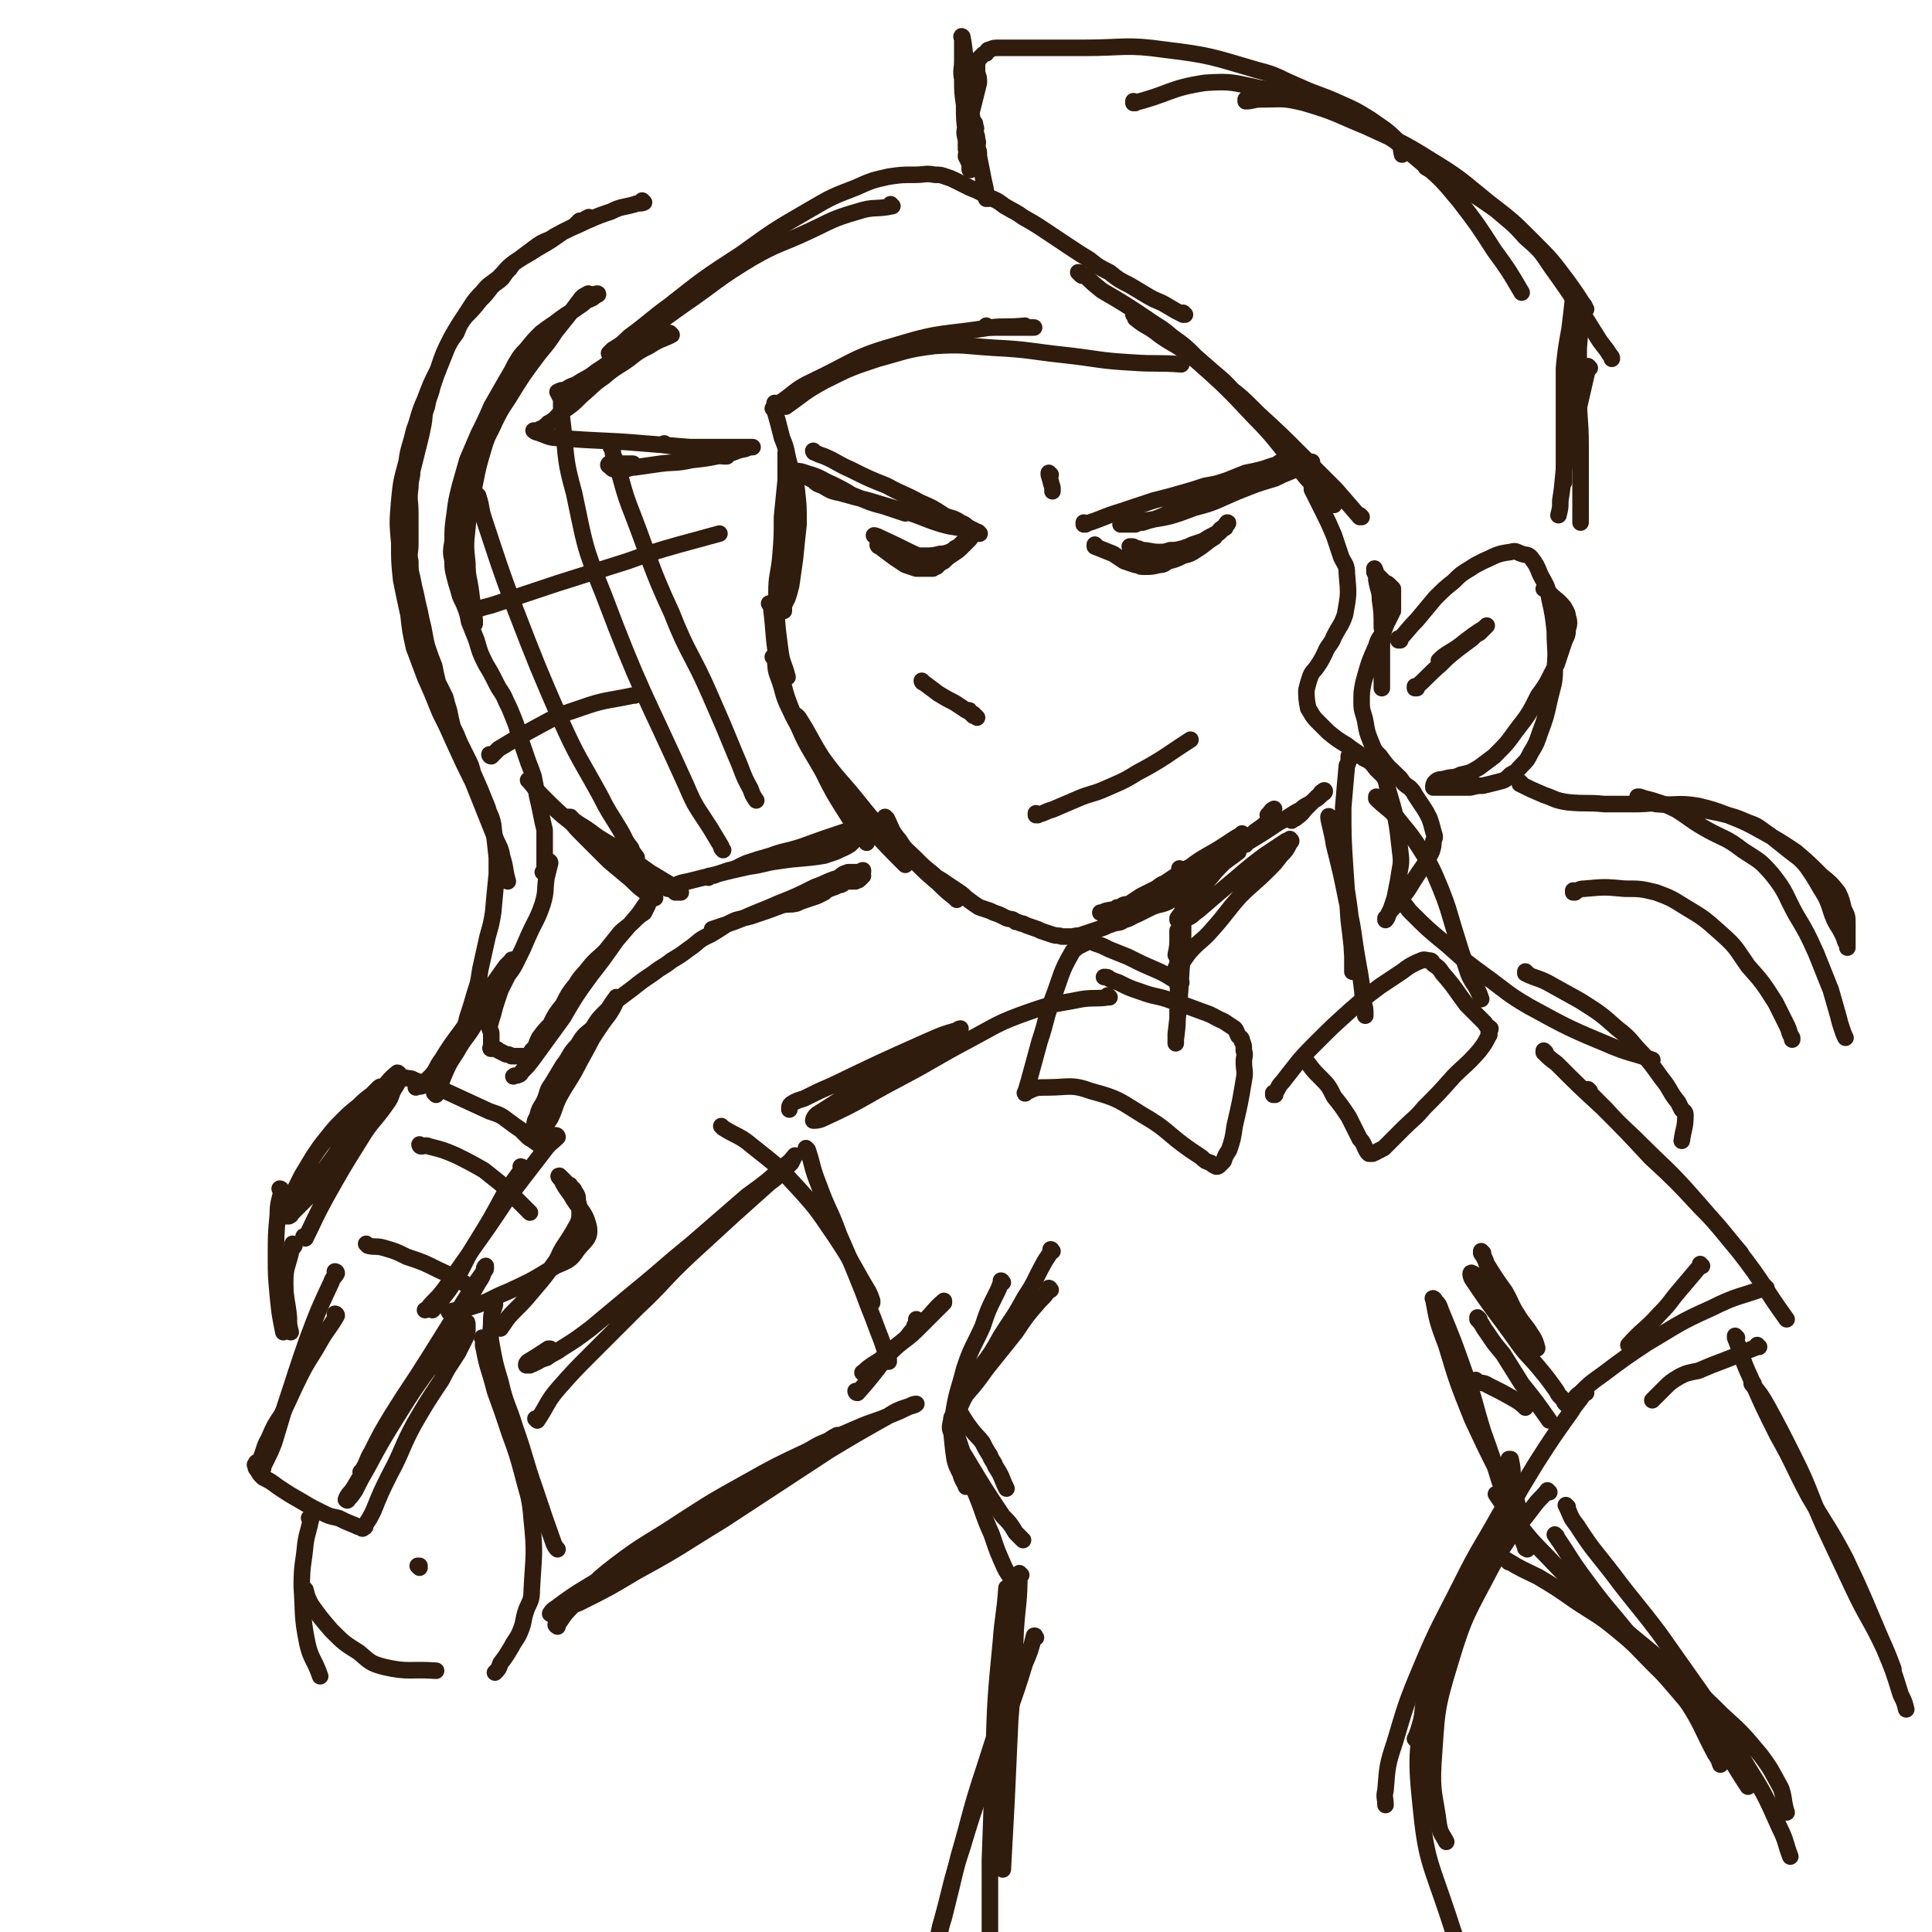 <svg viewBox='0 0 1050 1050' version='1.1' xmlns='http://www.w3.org/2000/svg' xmlns:xlink='http://www.w3.org/1999/xlink'><g fill='none' stroke='rgb(48,28,12)' stroke-width='9' stroke-linecap='round' stroke-linejoin='round'><path d='M421,223c0,0 -1,-1 -1,-1 0,0 0,0 1,1 2,7 2,7 4,15 3,7 2,7 4,14 2,7 3,7 4,14 1,9 1,9 1,19 -1,9 -1,9 -2,19 -1,7 -1,7 -2,14 -1,4 -1,4 -2,7 -1,2 -1,2 -2,4 0,2 0,3 0,3 -1,-1 0,-2 0,-4 0,-4 0,-4 0,-7 0,-4 -1,-4 0,-7 0,-5 0,-5 1,-11 0,-5 0,-5 0,-11 0,-5 0,-5 0,-11 0,-5 0,-5 0,-9 0,-5 0,-5 0,-9 0,-3 0,-3 0,-6 0,-2 0,-2 0,-4 0,-1 0,-1 0,-2 0,-1 0,-1 0,-2 0,-1 0,-1 0,-2 0,0 0,-1 0,-1 0,1 0,2 0,4 0,5 0,5 0,11 -1,10 -1,10 -2,20 0,11 0,11 -1,23 -1,9 -2,9 -2,18 0,15 0,16 2,31 1,8 2,7 4,15 '/><path d='M419,329c0,0 -1,-1 -1,-1 0,0 1,0 1,1 2,16 1,17 4,33 4,14 3,14 9,28 6,15 7,15 15,29 6,12 6,12 13,23 5,8 5,8 11,16 '/><path d='M421,358c0,0 -1,-1 -1,-1 0,0 1,0 1,1 1,5 0,5 2,10 3,8 2,9 6,17 5,11 6,10 11,21 7,12 7,12 15,24 8,10 8,10 18,20 9,10 9,10 18,19 0,0 0,0 1,1 '/><path d='M434,390c0,0 -1,-1 -1,-1 0,0 0,0 1,1 7,11 6,11 13,22 8,11 9,11 18,22 8,10 8,10 17,20 7,7 7,7 15,14 6,6 6,6 13,12 4,4 4,4 9,8 0,0 0,0 1,1 '/><path d='M482,445c0,0 -1,-1 -1,-1 0,0 0,0 1,1 3,6 2,6 7,12 3,5 4,5 8,9 5,5 5,5 10,9 3,3 3,2 7,5 3,2 3,2 6,4 3,2 3,2 5,4 4,3 4,3 7,5 3,1 3,1 6,2 2,1 2,1 5,2 2,1 2,1 4,2 3,1 3,0 5,2 2,0 2,1 4,1 2,1 2,1 5,2 3,1 3,1 5,2 3,1 3,1 6,2 3,1 3,0 5,1 3,0 3,0 6,0 3,-1 3,0 5,-1 3,-1 3,-1 6,-2 3,-1 3,-1 6,-2 2,-1 2,-1 5,-2 3,-1 3,0 6,-2 4,-1 4,-2 7,-3 4,-2 4,-2 8,-4 5,-2 5,-1 9,-3 5,-3 5,-3 9,-5 4,-2 4,-2 7,-5 6,-4 6,-4 11,-8 2,-2 2,-2 4,-4 2,-2 2,-1 3,-3 2,-2 2,-2 3,-4 1,-2 1,-2 2,-3 0,-1 1,0 1,-1 1,-1 0,-1 0,-2 0,-1 1,-1 0,-2 0,0 0,0 -1,1 -2,1 -2,1 -5,3 -6,4 -6,4 -13,8 -5,3 -5,3 -9,6 -4,2 -4,2 -8,5 -3,2 -3,2 -6,4 -3,1 -3,2 -5,3 -4,2 -4,2 -8,4 -3,2 -3,2 -6,4 -3,1 -3,0 -5,2 -2,0 -2,0 -3,1 -1,1 -1,1 -2,2 -1,0 -1,0 -2,0 -1,0 -1,0 -2,0 -1,0 -2,0 -2,0 0,0 1,0 3,-1 4,-1 4,0 8,-2 8,-2 8,-2 15,-5 9,-2 9,-2 17,-5 7,-4 8,-4 15,-8 9,-6 9,-6 17,-12 '/><path d='M443,246c0,0 -1,-1 -1,-1 0,0 0,1 1,1 2,1 2,1 5,2 7,3 7,4 14,7 10,5 10,5 20,9 9,5 9,4 18,9 7,3 7,3 13,7 4,2 5,1 9,4 3,1 3,2 5,3 2,1 2,1 4,2 1,0 1,1 1,1 1,0 0,0 -1,0 -2,-1 -2,-1 -5,-2 -7,-2 -7,-1 -14,-3 -10,-3 -10,-4 -20,-7 -10,-3 -10,-3 -20,-6 -8,-2 -8,-2 -15,-4 -5,-1 -5,-1 -10,-4 -3,-1 -3,-1 -5,-3 -2,-1 -2,-1 -4,-2 -2,0 -2,0 -3,-1 -1,-1 -2,-2 -2,-2 3,0 4,1 8,2 6,2 6,3 11,5 6,3 6,3 11,6 5,2 5,2 10,4 3,1 3,1 7,2 6,2 6,2 12,4 '/><path d='M590,285c0,0 -1,-1 -1,-1 0,0 0,1 0,1 10,-3 10,-4 20,-7 9,-3 9,-3 18,-6 8,-2 8,-2 15,-4 7,-2 7,-2 13,-4 6,-1 6,-1 12,-3 5,-2 5,-2 10,-4 5,-1 5,-1 9,-2 3,-1 3,-1 6,-2 2,0 2,-1 4,-2 1,0 1,0 3,0 0,0 1,0 1,0 -2,1 -4,1 -7,2 -8,3 -8,3 -15,7 -11,5 -11,5 -21,10 -9,4 -9,4 -18,7 -6,3 -6,3 -11,5 -4,1 -4,1 -7,2 -2,0 -2,0 -4,1 -1,0 -1,0 -2,0 -1,0 -1,0 -2,0 -1,0 -1,0 -2,0 -1,0 -2,0 -2,0 5,-1 7,0 13,-2 13,-2 14,-2 27,-7 12,-3 12,-4 24,-9 10,-4 10,-4 20,-7 4,-2 4,-2 9,-4 3,-1 2,-1 5,-3 2,-1 2,-1 4,-2 1,0 1,0 2,0 0,0 0,0 0,0 '/><path d='M478,297c0,0 -1,-1 -1,-1 0,0 0,1 1,1 4,3 4,3 8,6 3,2 3,2 6,4 3,1 3,1 6,2 3,0 4,0 7,0 1,0 1,0 2,0 1,-1 1,-1 2,-1 2,-2 2,-2 4,-3 2,-2 2,-2 5,-4 3,-2 3,-2 5,-4 1,-1 1,-1 2,-2 1,-1 1,-1 2,-2 0,0 1,-1 0,-1 0,-1 0,-1 -1,0 -1,1 -1,1 -2,2 -1,1 -1,1 -2,2 -1,1 -1,1 -3,2 -1,1 -1,1 -3,2 -3,1 -3,1 -5,1 -4,1 -4,1 -8,1 -3,0 -4,0 -7,0 -3,-1 -3,-2 -5,-3 -3,-1 -3,0 -6,-1 -2,-1 -2,-1 -3,-2 -2,-1 -2,-1 -3,-2 -1,-1 -1,-1 -2,-2 -1,-1 -2,-1 -2,-1 1,0 3,1 5,2 11,5 10,5 21,10 '/><path d='M596,297c0,0 -1,-1 -1,-1 0,0 0,1 0,1 5,2 5,2 10,4 3,2 3,2 6,4 3,1 3,1 6,2 2,0 2,1 4,1 5,0 5,0 9,-1 3,0 3,-1 5,-2 4,-1 4,-1 8,-3 4,-1 4,-1 7,-3 5,-3 5,-4 10,-7 1,-2 1,-1 3,-3 1,-1 1,-1 2,-2 1,0 1,0 1,-1 1,-1 2,-2 1,-2 0,0 -1,1 -2,3 -1,0 -1,0 -2,1 -1,1 -1,2 -2,2 -4,2 -4,2 -7,4 -3,1 -3,1 -6,2 -2,1 -2,1 -5,2 -4,1 -4,1 -7,1 -3,1 -3,1 -6,1 -5,0 -5,-1 -10,-1 -1,-1 -1,-1 -3,-1 -1,-1 -1,-1 -2,-1 0,0 0,0 -1,0 '/><path d='M571,258c0,0 -1,-1 -1,-1 0,0 0,0 0,1 1,3 1,4 2,7 0,1 0,1 0,2 '/><path d='M740,281c0,0 -1,-1 -1,-1 0,0 1,1 0,1 -6,-7 -7,-8 -13,-15 -9,-9 -9,-9 -18,-18 -12,-12 -12,-12 -24,-23 -10,-10 -10,-10 -21,-18 -9,-8 -9,-8 -19,-16 -7,-5 -7,-4 -14,-9 -6,-5 -7,-4 -13,-9 0,-1 -1,-2 -1,-2 3,1 4,2 8,4 12,9 12,9 24,19 18,16 18,16 34,33 12,12 11,13 22,25 6,8 6,8 13,15 2,3 2,3 5,5 1,2 1,2 3,2 0,1 0,0 0,0 0,-1 0,-2 -1,-3 -4,-4 -4,-4 -7,-8 -5,-5 -5,-5 -9,-11 -6,-6 -6,-7 -12,-13 -7,-8 -7,-8 -15,-15 -8,-8 -8,-9 -16,-17 -7,-6 -7,-6 -15,-13 -6,-6 -6,-6 -13,-11 -7,-6 -7,-5 -14,-10 -12,-8 -12,-8 -24,-15 -5,-4 -5,-4 -9,-8 -2,0 -2,0 -3,-1 0,-1 0,-1 -1,-1 '/><path d='M644,171c0,0 -1,-1 -1,-1 0,0 1,1 0,1 -4,-2 -4,-2 -9,-5 -5,-3 -5,-2 -10,-5 -5,-3 -5,-3 -10,-6 -6,-3 -6,-3 -11,-7 -6,-3 -6,-3 -11,-7 -5,-3 -5,-3 -11,-7 -6,-4 -6,-4 -12,-8 -6,-4 -6,-4 -13,-8 -4,-3 -5,-3 -10,-6 -4,-3 -4,-3 -9,-5 -5,-3 -5,-3 -10,-5 -4,-2 -4,-2 -8,-4 -2,-1 -2,-1 -5,-2 -3,-1 -3,-1 -6,-1 -5,-1 -5,0 -11,0 -7,0 -7,0 -14,1 -9,2 -9,2 -18,6 -13,5 -13,5 -25,12 -19,11 -19,11 -37,24 -20,13 -20,13 -39,28 -11,8 -11,9 -22,17 -4,4 -4,4 -9,7 -1,1 -1,1 -2,2 '/><path d='M485,112c0,0 -1,0 -1,-1 0,0 1,1 1,1 -9,2 -10,0 -19,3 -14,4 -14,5 -27,11 -15,7 -16,6 -30,14 -20,12 -19,13 -38,26 -14,10 -14,10 -27,21 -10,7 -9,8 -20,15 -5,4 -5,3 -11,7 -3,1 -3,1 -6,3 -2,0 -2,0 -4,1 '/><path d='M365,182c0,0 -1,-1 -1,-1 0,0 1,1 1,1 -6,3 -6,2 -12,6 -6,3 -6,3 -11,7 -7,5 -7,4 -14,10 -6,4 -6,5 -12,10 -5,5 -5,5 -11,9 -3,3 -3,4 -7,6 -2,2 -2,2 -4,3 -1,0 -1,1 -2,1 -1,0 -2,0 -2,0 0,0 1,1 2,1 6,2 6,3 12,3 23,2 23,1 46,3 13,1 13,1 25,2 8,0 8,0 15,0 5,0 5,0 10,0 2,0 2,0 5,0 2,0 2,0 3,0 0,0 1,0 1,0 -1,0 -2,0 -4,1 -6,1 -5,2 -11,3 -9,2 -9,2 -18,3 -9,2 -9,1 -17,2 -7,1 -7,1 -14,2 -3,0 -3,1 -6,1 -3,0 -3,0 -5,0 -1,0 -1,0 -2,-1 -1,-1 -2,-1 -1,-2 0,0 1,0 3,0 5,0 5,0 10,0 '/><path d='M362,242c0,0 -1,-1 -1,-1 0,0 0,1 1,1 7,1 8,1 15,3 8,1 8,1 16,3 1,0 1,0 2,0 '/><path d='M422,220c0,0 -1,-1 -1,-1 0,0 0,1 1,1 10,-6 9,-8 20,-13 23,-11 22,-13 47,-20 23,-7 24,-5 49,-9 9,-1 10,0 19,-1 '/><path d='M427,221c0,0 -1,-1 -1,-1 0,0 0,1 1,1 10,-7 10,-8 21,-14 14,-7 14,-7 29,-12 15,-4 15,-5 31,-7 16,-1 16,0 32,1 20,1 20,2 39,4 18,2 18,3 36,4 14,1 14,0 27,1 '/><path d='M537,178c0,0 -1,-1 -1,-1 0,0 0,1 0,1 11,0 12,0 23,0 2,0 2,0 3,0 '/><path d='M714,266c0,0 -1,-1 -1,-1 0,0 0,0 0,1 3,6 3,6 6,12 3,6 3,6 6,13 2,6 2,6 4,12 2,4 3,4 3,9 1,11 1,11 -1,22 -2,6 -3,6 -6,12 -2,5 -3,4 -5,9 -2,4 -2,4 -4,7 -2,3 -3,3 -4,6 -1,3 -1,3 -2,7 0,4 0,5 1,10 2,3 2,4 5,7 3,3 3,3 6,6 5,4 5,4 10,7 5,4 5,3 9,7 4,2 4,2 7,6 4,4 5,4 6,10 5,17 5,17 7,35 1,7 0,7 -1,15 -1,5 -1,5 -2,10 -1,3 -1,3 -2,6 -1,2 -1,2 -2,4 0,1 0,1 -1,1 0,1 0,1 0,1 1,-1 1,-2 2,-4 2,-3 3,-3 6,-7 4,-5 4,-5 7,-10 5,-8 6,-8 10,-16 1,-3 1,-3 1,-6 1,-2 1,-2 0,-5 -1,-4 -1,-4 -2,-7 -2,-4 -2,-4 -4,-7 -2,-3 -2,-3 -4,-6 -1,-2 -1,-2 -3,-4 -3,-2 -3,-2 -5,-5 -6,-6 -6,-5 -11,-12 -3,-3 -3,-3 -5,-8 -2,-5 -2,-5 -3,-11 -1,-5 -2,-5 -2,-10 0,-6 0,-6 1,-11 3,-11 3,-11 7,-20 1,-4 2,-4 4,-8 1,-3 1,-3 3,-7 1,-2 1,-2 2,-4 0,-2 0,-2 0,-4 0,-1 0,-1 0,-2 0,-1 0,-1 0,-2 0,-1 0,-1 0,-2 0,-1 0,-1 0,-2 -1,-1 -1,-1 -2,-2 -1,-1 -1,-1 -2,-1 -1,-1 -1,-1 -2,-2 -1,-1 -1,-1 -2,-2 -1,-1 -1,-1 -2,-2 0,-1 0,-2 0,-2 1,2 1,3 1,6 1,6 2,6 2,11 1,7 1,7 1,15 1,5 0,5 0,11 0,5 0,5 0,10 0,3 0,3 0,6 0,2 0,2 0,4 0,1 0,1 0,2 '/><path d='M761,348c0,0 -1,-1 -1,-1 0,0 0,1 0,1 5,-5 5,-6 10,-11 5,-6 5,-6 10,-12 5,-5 5,-5 10,-9 4,-4 4,-4 9,-7 3,-2 3,-2 7,-4 7,-3 7,-4 15,-5 3,-1 3,0 6,1 3,1 3,0 5,2 3,4 3,4 5,9 3,6 4,6 5,13 2,9 2,9 3,18 0,10 1,10 0,20 0,9 -1,9 -3,18 -2,9 -2,9 -5,17 -2,6 -2,6 -5,11 -2,4 -2,4 -5,7 -3,3 -2,3 -6,5 -3,3 -3,3 -7,4 -4,1 -4,1 -8,2 -3,0 -3,0 -7,1 -4,0 -4,0 -8,0 -2,0 -2,0 -5,0 -2,0 -2,0 -3,0 -1,0 -1,0 -2,0 -1,0 -2,0 -2,0 0,-1 0,-2 1,-3 2,-2 3,-1 6,-2 4,-1 4,0 8,-2 5,-1 5,-1 10,-4 4,-3 4,-3 8,-6 7,-7 7,-7 12,-14 7,-9 7,-9 12,-19 6,-8 5,-8 10,-17 2,-6 2,-6 4,-12 1,-3 2,-3 2,-7 1,-3 1,-4 0,-7 0,-2 -1,-3 -2,-5 -4,-5 -5,-4 -9,-9 -1,-1 -1,-1 -2,-1 '/><path d='M770,374c0,0 -1,-1 -1,-1 0,0 0,1 0,1 7,-6 7,-7 14,-13 4,-4 4,-4 9,-8 4,-3 4,-3 8,-6 2,-2 2,-2 4,-3 1,-1 1,-1 2,-2 1,-1 2,-2 2,-2 -1,1 -2,2 -4,3 -3,2 -3,2 -7,5 -5,4 -5,4 -10,7 -3,2 -3,2 -5,4 '/><path d='M677,459c0,0 -1,-1 -1,-1 0,0 0,1 0,1 10,-6 10,-6 19,-12 6,-3 6,-4 12,-7 3,-3 4,-2 7,-5 2,-1 2,-1 4,-3 1,-1 2,-1 2,-2 0,0 0,-1 -1,0 -2,1 -1,2 -3,3 -3,3 -3,3 -6,6 -2,2 -2,3 -5,5 -1,1 -1,1 -2,1 -1,1 -1,1 -1,1 '/><path d='M502,371c0,0 -1,-1 -1,-1 0,0 0,1 1,1 4,3 4,3 8,6 5,3 5,3 9,5 3,2 3,2 6,4 2,1 2,1 4,2 1,1 2,2 2,2 0,0 -1,-1 -2,-1 -1,-1 -1,-1 -2,-2 0,-1 0,-1 -1,-1 '/><path d='M564,443c0,0 -1,-1 -1,-1 0,0 0,1 0,1 5,-1 5,-2 9,-3 7,-3 7,-3 14,-6 7,-3 7,-2 14,-5 9,-4 10,-4 18,-9 15,-8 15,-9 29,-18 '/><path d='M166,673c0,0 -1,-1 -1,-1 0,0 1,1 1,1 5,-10 5,-11 11,-22 9,-16 9,-16 19,-32 6,-10 7,-9 14,-19 3,-4 2,-4 4,-8 2,-3 2,-3 3,-6 0,-1 0,-3 -1,-3 -5,4 -5,5 -10,11 -9,11 -9,11 -17,23 -7,11 -7,11 -15,22 -3,5 -3,6 -6,11 -2,2 -2,2 -4,4 -2,2 -2,2 -4,4 -1,1 -1,1 -2,2 0,1 0,0 -1,1 -1,0 -2,0 -2,0 0,-1 1,-2 1,-3 0,-2 0,-2 1,-4 1,-4 2,-3 3,-7 2,-4 2,-4 4,-8 3,-5 3,-5 6,-10 4,-6 4,-6 8,-11 4,-5 4,-5 8,-9 4,-4 4,-4 9,-8 3,-3 3,-3 7,-6 2,-2 2,-2 4,-4 1,-1 2,0 3,-1 1,-1 1,-1 2,-2 1,-1 1,-2 3,-2 1,-1 1,0 1,0 1,0 1,0 2,0 2,0 2,-1 4,0 4,0 3,1 7,2 6,2 6,2 12,4 13,6 13,6 26,12 6,2 6,2 10,5 4,3 4,3 7,5 2,2 2,2 4,4 1,1 2,1 3,2 3,2 3,2 5,5 '/><path d='M229,623c0,0 -1,-1 -1,-1 0,0 0,1 1,1 2,0 2,-1 4,0 8,2 8,2 15,5 8,4 8,4 15,8 5,4 5,4 10,8 3,3 3,3 6,6 3,3 3,3 6,6 1,1 1,1 3,3 '/><path d='M200,677c0,0 -1,-1 -1,-1 0,0 0,0 1,1 4,1 4,0 8,1 7,2 7,2 13,5 9,3 9,3 17,7 9,4 8,4 17,9 '/><path d='M303,618c0,0 -1,-1 -1,-1 0,0 1,0 1,1 -3,3 -4,3 -7,7 -10,13 -10,13 -20,26 -10,15 -10,15 -20,29 -7,10 -7,10 -14,20 -3,4 -3,4 -7,8 -2,2 -2,3 -4,4 0,0 0,0 0,0 '/><path d='M284,635c0,0 -1,-1 -1,-1 0,0 1,0 1,1 -5,7 -5,7 -10,14 -7,13 -7,13 -15,26 -7,11 -6,12 -13,23 -3,5 -4,5 -7,10 -2,2 -2,2 -4,4 '/><path d='M272,722c0,0 -1,-1 -1,-1 0,0 0,1 1,1 3,-4 3,-5 7,-9 6,-6 6,-6 11,-12 6,-7 6,-7 11,-14 3,-4 2,-4 5,-9 4,-6 4,-6 8,-13 1,-3 1,-3 1,-6 0,-3 0,-3 -1,-6 0,-3 0,-3 -2,-6 0,-1 -1,-1 -2,-2 0,-1 0,-1 -1,-1 -1,-1 -1,-1 -2,-2 -2,-2 -3,-3 -3,-3 -1,0 0,1 1,2 2,4 2,4 5,8 5,9 8,9 10,18 1,6 -2,7 -6,12 -4,6 -5,6 -12,9 -13,8 -13,8 -26,14 -10,4 -9,5 -19,8 -6,2 -6,1 -13,3 0,0 0,0 0,0 '/><path d='M237,595c0,0 -1,-1 -1,-1 0,0 1,1 1,1 2,-4 2,-5 4,-10 3,-7 3,-7 7,-13 5,-9 6,-8 11,-17 5,-7 5,-7 10,-15 3,-4 3,-4 6,-9 1,-2 1,-2 3,-4 0,-2 0,-2 1,-3 0,-1 0,-1 0,-2 0,0 -1,-1 -1,0 -1,1 -1,1 -3,3 -5,7 -5,7 -10,14 -7,11 -7,11 -14,21 -6,8 -6,8 -11,16 -3,4 -2,4 -5,8 -2,2 -2,2 -4,4 -1,1 0,1 -1,2 -2,1 -2,0 -4,1 '/><path d='M252,562c0,0 -1,-1 -1,-1 0,0 1,1 1,1 1,-4 1,-5 2,-9 2,-6 2,-6 4,-13 2,-6 2,-6 3,-13 2,-9 2,-9 4,-18 2,-7 2,-7 3,-13 1,-11 1,-11 2,-21 0,-5 0,-5 0,-9 -1,-9 -1,-9 -2,-18 -1,-5 -2,-5 -3,-9 -4,-10 -4,-10 -8,-19 -1,-4 -1,-4 -3,-8 -2,-4 -2,-4 -4,-8 -2,-5 -2,-5 -4,-9 -1,-4 -1,-4 -2,-9 -1,-3 -1,-3 -2,-7 -2,-4 -2,-4 -4,-8 -1,-4 -1,-4 -2,-9 -2,-5 -2,-5 -4,-11 -1,-4 -1,-5 -2,-10 -1,-4 -1,-4 -2,-9 -1,-4 -1,-4 -2,-9 -1,-4 -1,-4 -2,-9 -1,-4 -1,-4 -1,-9 -1,-4 0,-5 0,-9 0,-5 0,-5 0,-9 0,-4 0,-4 0,-8 0,-7 -1,-7 0,-14 0,-5 1,-5 1,-9 2,-8 2,-8 4,-16 1,-4 1,-4 2,-9 1,-5 0,-5 2,-10 1,-6 2,-6 3,-11 2,-6 2,-6 4,-11 2,-5 2,-5 4,-10 2,-4 2,-4 5,-8 2,-5 2,-5 5,-9 4,-4 4,-4 8,-9 3,-3 3,-3 6,-7 3,-3 3,-2 6,-5 2,-3 2,-3 4,-5 2,-3 2,-3 5,-5 4,-3 4,-3 8,-6 4,-3 4,-3 9,-5 3,-2 3,-2 7,-4 2,-1 2,-1 4,-2 2,-1 2,-1 3,-2 1,-1 1,-1 2,-2 1,0 1,0 2,0 1,-1 1,-1 3,-2 '/><path d='M350,110c0,0 -1,0 -1,-1 0,0 1,1 1,1 -2,1 -3,0 -5,1 -7,2 -7,1 -13,4 -6,2 -6,2 -13,5 -6,3 -7,3 -13,6 -7,5 -7,5 -14,9 -6,4 -7,4 -13,8 -4,3 -4,4 -8,8 -5,4 -5,3 -9,8 -5,5 -5,6 -9,12 -4,6 -4,6 -8,13 -4,8 -4,8 -7,17 -4,8 -4,8 -7,16 -4,9 -3,9 -6,17 -2,9 -3,9 -4,17 -3,11 -3,11 -4,21 -1,12 -1,12 0,23 0,10 0,10 1,20 2,10 2,10 4,19 1,9 1,9 3,18 3,8 3,8 6,16 4,9 4,9 8,19 4,8 4,8 8,17 5,11 5,11 10,21 6,15 6,15 12,30 2,5 3,5 4,11 2,6 1,6 3,13 '/><path d='M289,616c0,0 -1,-1 -1,-1 0,0 1,1 1,1 8,-13 7,-13 15,-26 7,-10 7,-10 14,-19 4,-7 4,-7 8,-13 4,-6 5,-6 8,-12 1,-2 1,-5 1,-4 -4,5 -5,8 -10,16 -5,10 -5,10 -10,19 -5,10 -6,10 -11,19 -3,6 -2,6 -5,12 -2,3 -2,3 -4,5 -1,2 0,2 -1,3 -1,0 -1,0 -2,1 -1,0 -1,0 -2,0 0,0 -1,0 -1,0 0,-1 1,-1 1,-2 0,0 -1,-1 0,-2 1,-3 0,-3 2,-6 1,-5 2,-5 4,-9 2,-5 1,-5 4,-9 3,-5 3,-5 6,-10 4,-5 3,-6 8,-11 3,-5 3,-5 8,-9 3,-5 3,-5 7,-9 3,-3 3,-3 7,-7 4,-3 4,-3 8,-6 5,-4 5,-4 11,-8 5,-4 5,-3 10,-7 5,-3 5,-3 9,-6 6,-4 5,-5 12,-8 7,-4 7,-5 14,-8 4,-1 4,-1 8,-2 9,-3 9,-3 17,-6 4,-1 4,0 8,-1 2,-1 2,-1 5,-2 3,-1 3,-1 6,-2 2,-1 2,-1 4,-2 1,-1 1,-1 3,-2 3,-1 3,-1 5,-2 2,0 2,-1 4,-2 2,0 2,0 3,0 1,0 1,0 2,0 1,-1 1,0 2,-1 1,-1 1,-1 2,-2 0,0 0,0 0,0 -1,-1 0,-1 0,-2 0,0 0,-1 0,-1 -1,0 -1,1 -1,1 -1,0 -1,0 -2,0 -1,0 -1,0 -2,0 -1,0 -2,0 -3,0 -3,1 -3,1 -5,3 -7,2 -7,3 -13,5 -10,5 -10,5 -20,9 -9,4 -10,4 -19,8 -5,2 -5,2 -11,4 -3,1 -3,1 -6,2 '/><path d='M299,469c0,0 -1,-1 -1,-1 0,0 1,0 1,1 -1,4 -1,4 -2,8 -1,7 0,7 -2,14 -3,9 -4,9 -8,18 -3,7 -3,7 -6,13 -2,4 -2,4 -5,8 -2,4 -2,4 -4,8 -1,3 -1,3 -2,6 -1,3 -1,3 -2,7 -1,3 -1,3 -2,7 0,2 1,2 1,4 0,1 0,1 0,3 0,1 0,1 0,1 0,1 0,1 0,2 0,1 -1,2 0,2 0,0 0,-1 1,0 2,0 2,0 3,1 2,1 2,1 4,2 1,0 2,0 3,1 1,0 1,0 2,0 1,0 1,0 1,0 1,0 1,0 2,0 1,0 1,0 2,0 1,0 1,0 2,0 1,-1 1,-1 2,-3 1,-1 1,-1 2,-2 1,-3 1,-3 2,-5 3,-4 3,-4 6,-7 3,-6 3,-6 7,-11 3,-6 3,-6 7,-11 3,-5 4,-5 7,-9 4,-5 5,-5 9,-9 4,-5 4,-5 8,-10 3,-3 4,-3 7,-6 3,-3 3,-3 6,-5 1,-2 1,-2 2,-4 0,-1 0,-1 1,-2 0,0 0,-1 0,-1 -3,3 -3,4 -6,8 -6,7 -6,7 -12,14 -7,10 -7,10 -14,19 -8,11 -8,11 -15,23 -8,11 -8,11 -16,22 -3,4 -3,4 -6,7 -1,1 -1,2 -2,2 -1,1 -2,0 -3,1 '/><path d='M296,475c0,0 -1,-1 -1,-1 0,0 1,1 1,1 0,-6 0,-6 0,-12 0,-6 0,-6 0,-12 -1,-4 -1,-4 -2,-9 -1,-5 -1,-5 -2,-9 -1,-6 -1,-6 -2,-11 -2,-6 -2,-5 -4,-11 -2,-6 -2,-6 -4,-11 -1,-5 -1,-5 -3,-10 -2,-5 -2,-5 -4,-9 -2,-5 -3,-5 -5,-9 -3,-6 -3,-6 -6,-11 -3,-6 -3,-6 -5,-13 -2,-5 -2,-5 -4,-10 -1,-5 -1,-5 -3,-10 -2,-4 -2,-4 -3,-8 -1,-3 -1,-3 -2,-7 -1,-4 -1,-4 -1,-8 -1,-5 -1,-5 0,-11 0,-7 0,-7 1,-14 1,-8 1,-8 3,-16 2,-7 2,-7 4,-14 3,-7 3,-7 6,-14 4,-8 4,-8 7,-15 4,-7 4,-7 8,-14 3,-5 3,-5 5,-9 3,-5 3,-5 6,-8 4,-5 4,-5 8,-9 5,-4 6,-4 11,-8 4,-3 5,-3 9,-6 3,-2 3,-2 5,-4 2,0 2,-1 3,-1 1,-1 3,-2 3,-2 0,-1 -1,0 -3,0 0,0 0,0 -1,0 -1,0 -1,-1 -2,0 -2,1 -2,1 -3,2 -3,4 -3,4 -6,8 -4,5 -4,5 -8,10 -4,6 -4,6 -9,12 -9,12 -9,12 -17,25 -4,6 -4,6 -7,12 -3,7 -4,7 -6,14 -3,10 -3,10 -5,20 -2,12 -3,12 -4,24 -1,9 -1,10 0,19 0,8 1,8 2,16 1,8 1,8 2,15 0,1 0,1 0,2 '/><path d='M363,483c0,0 -1,-1 -1,-1 0,0 0,1 1,1 5,-2 5,-3 11,-4 8,-2 8,-2 16,-4 8,-2 8,-2 17,-4 8,-1 8,-2 16,-3 13,-2 13,-1 25,-3 3,-1 3,-1 6,-2 4,-2 5,-2 8,-4 1,-1 1,-1 2,-2 1,-1 0,-1 1,-2 0,0 0,-1 0,-1 0,-1 0,-2 0,-2 -1,-1 -1,0 -2,0 -2,0 -2,0 -4,0 -12,4 -12,4 -23,8 -9,3 -9,2 -17,5 -7,2 -7,2 -13,4 -5,2 -5,3 -10,4 -3,1 -3,1 -6,2 -2,1 -2,1 -4,1 -1,0 -1,0 -1,1 '/><path d='M288,425c0,0 -1,-1 -1,-1 0,0 0,0 1,1 4,5 4,5 9,10 10,10 10,9 21,18 10,8 10,9 20,16 6,4 7,4 13,8 4,2 4,2 8,4 2,1 2,1 5,2 2,1 2,1 3,2 2,0 3,0 3,0 0,-1 -1,-1 -1,-1 -3,-2 -3,-2 -6,-4 -5,-3 -5,-3 -10,-6 -7,-5 -7,-5 -13,-10 -5,-3 -5,-3 -10,-6 -5,-3 -5,-3 -9,-6 -4,-3 -5,-3 -9,-6 -1,-1 -1,-1 -2,-2 0,0 -1,0 -2,0 0,0 0,0 1,1 4,5 4,5 8,9 7,7 7,7 14,14 6,5 6,5 12,10 4,4 4,4 8,7 2,2 2,1 5,3 '/><path d='M260,270c0,0 -1,-1 -1,-1 0,0 1,0 1,1 2,6 1,6 3,12 8,24 8,25 17,49 12,31 12,31 25,61 9,20 10,20 21,40 5,10 5,9 11,19 3,5 2,5 6,10 1,3 1,2 3,5 '/><path d='M305,216c0,0 -1,-1 -1,-1 0,0 1,0 1,1 0,8 0,8 1,16 2,18 1,18 6,36 6,28 5,28 16,55 20,53 22,53 45,104 5,12 6,12 13,23 3,5 3,5 6,10 0,1 0,1 1,2 '/><path d='M333,244c0,0 -1,-1 -1,-1 0,0 1,0 1,1 0,2 0,3 1,5 5,15 4,16 10,31 10,26 9,27 21,53 9,23 11,22 21,45 7,16 7,16 14,33 4,9 3,9 8,18 1,3 1,3 3,6 '/><path d='M260,331c0,0 -1,-1 -1,-1 0,0 0,1 1,1 3,-1 3,-1 7,-2 18,-6 18,-6 36,-12 19,-6 19,-6 38,-12 14,-5 14,-5 28,-9 11,-3 11,-3 22,-6 '/><path d='M267,411c0,0 -1,-1 -1,-1 0,0 0,1 1,1 2,-2 2,-2 4,-4 10,-6 10,-6 21,-12 11,-6 11,-6 23,-10 14,-5 15,-4 29,-7 0,0 0,0 1,0 '/><path d='M537,108c0,0 -1,0 -1,-1 0,0 1,1 0,1 0,-6 -1,-7 -2,-13 -1,-5 -1,-5 -2,-10 0,-3 0,-3 -1,-5 0,-2 1,-2 0,-4 0,-2 0,-2 -1,-4 0,-2 1,-2 0,-3 0,-2 0,-2 -1,-3 -1,-1 -1,-1 -2,-2 -1,0 -1,0 -2,1 -1,1 0,1 0,3 -1,4 -1,4 0,8 0,2 0,2 0,5 1,2 0,2 0,4 1,2 1,2 2,4 0,1 0,1 0,2 1,1 0,2 0,1 0,0 1,-1 0,-2 0,-2 0,-2 0,-4 -1,-7 -1,-7 -2,-14 -1,-7 -1,-7 -1,-15 -1,-7 -1,-7 -1,-14 -1,-5 0,-5 0,-10 0,-3 0,-3 0,-6 0,-3 0,-3 0,-6 0,0 -1,-2 0,-1 1,5 1,7 2,14 1,8 1,8 2,17 1,6 1,6 1,11 1,5 0,5 0,9 0,2 0,2 0,4 0,0 0,1 0,1 0,-1 0,-2 0,-4 0,-5 0,-5 0,-11 1,-4 1,-4 2,-8 1,-4 1,-4 2,-8 0,-3 0,-3 -1,-5 0,-2 0,-2 0,-4 0,-1 0,-1 0,-2 1,-1 0,-1 1,-2 1,-1 1,-1 2,-2 1,-1 1,-1 2,-1 1,-1 0,-2 2,-2 2,-1 2,-1 5,-1 5,0 5,0 10,0 9,0 9,0 18,0 9,0 9,0 18,0 22,0 23,-2 44,1 25,3 26,4 50,11 12,3 11,4 23,9 11,5 11,4 22,9 9,4 9,4 17,9 7,5 8,5 14,11 3,3 2,4 3,8 '/><path d='M617,56c0,0 -1,0 -1,-1 0,0 0,1 0,1 20,-5 19,-8 39,-11 15,-1 15,0 30,3 16,2 16,3 31,8 14,5 15,4 28,12 14,8 14,8 27,19 12,10 12,10 22,22 10,13 10,13 19,27 8,11 8,11 15,23 '/><path d='M678,55c0,0 -1,0 -1,-1 0,0 0,1 0,1 4,0 4,-1 8,-1 12,0 12,-1 24,2 17,5 17,6 34,13 17,8 17,7 33,17 18,11 17,11 33,24 13,10 13,10 24,21 10,10 10,10 19,22 5,7 5,7 10,15 '/><path d='M776,91c0,0 -1,0 -1,-1 0,0 0,1 0,1 9,5 10,4 18,10 10,6 10,6 20,13 8,7 9,7 16,15 8,7 8,7 14,16 13,18 13,19 25,38 3,5 4,5 7,10 1,1 1,1 1,2 '/><path d='M861,166c0,0 -1,-1 -1,-1 0,0 0,0 0,1 -1,11 -1,11 -2,23 0,13 0,13 0,26 0,13 1,13 1,26 0,10 0,10 0,21 0,6 0,6 0,13 0,3 0,3 0,6 0,2 0,2 0,3 '/><path d='M856,162c0,0 -1,-1 -1,-1 0,0 0,0 0,1 -1,9 -1,9 -2,17 -2,11 -2,11 -3,21 0,12 0,12 0,24 0,10 0,10 0,20 0,6 0,6 0,12 0,2 0,2 0,4 0,1 0,1 0,2 '/><path d='M864,200c0,0 -1,-1 -1,-1 0,0 0,0 0,1 -3,13 -3,13 -6,26 -3,11 -4,11 -6,22 -2,12 -1,12 -3,24 0,4 0,4 -1,8 '/><path d='M827,426c0,0 -1,-1 -1,-1 0,0 0,1 0,1 6,3 6,3 13,6 6,2 6,3 13,4 10,1 10,0 20,1 9,0 9,0 17,0 8,0 8,-1 15,0 16,2 16,2 31,5 8,2 8,2 15,5 6,2 6,3 12,7 5,4 5,4 10,8 5,4 6,4 10,9 5,7 5,8 10,16 3,6 2,6 5,13 2,4 2,3 4,7 1,2 1,2 2,5 1,1 1,1 1,2 0,1 0,1 0,1 0,0 0,-1 0,-1 0,-1 0,-1 0,-2 0,-2 0,-2 0,-3 0,-4 0,-4 0,-7 0,-4 0,-4 -2,-8 -1,-4 -1,-5 -3,-9 -4,-5 -4,-5 -9,-9 -7,-7 -7,-7 -14,-13 -9,-6 -9,-6 -18,-11 -9,-5 -9,-5 -19,-9 -8,-3 -8,-3 -16,-5 -12,-2 -12,0 -23,-1 -4,-1 -4,-1 -8,-2 -1,-1 -1,-2 -2,-2 0,0 1,0 1,0 3,1 3,1 7,2 6,2 7,2 13,5 8,5 8,6 17,11 9,5 10,4 19,11 9,6 9,5 16,13 8,10 7,11 13,22 6,10 6,10 11,21 4,10 4,10 8,20 2,7 2,7 4,14 1,4 1,4 2,7 1,3 1,3 2,5 '/><path d='M856,485c0,0 -1,-1 -1,-1 0,0 0,1 0,1 3,-1 3,-2 6,-2 11,-1 11,-1 22,0 8,0 9,0 17,2 8,3 8,3 16,8 10,6 10,6 19,14 9,8 8,8 15,18 8,9 8,9 15,20 3,6 3,6 6,12 2,4 1,4 3,7 0,0 0,0 0,1 '/><path d='M749,434c0,0 -1,-1 -1,-1 0,0 0,0 0,1 5,5 5,4 10,9 7,9 7,8 13,17 7,11 7,11 12,23 4,10 4,11 7,21 4,13 4,13 8,25 2,5 3,5 5,9 1,2 1,2 2,5 '/><path d='M761,488c0,0 -1,-1 -1,-1 0,0 0,0 0,1 3,3 3,3 6,7 10,10 10,10 21,19 10,9 10,9 21,17 11,8 11,9 23,16 22,12 22,12 46,22 10,4 10,3 21,7 '/><path d='M830,529c0,0 -1,-1 -1,-1 0,0 0,0 0,1 6,3 6,2 12,5 9,5 9,5 18,10 11,7 11,7 20,15 8,6 7,7 14,14 5,6 5,6 10,13 5,6 4,7 9,13 1,2 1,2 2,4 1,1 2,1 2,3 0,7 -1,7 -2,14 '/><path d='M734,412c0,0 -1,-1 -1,-1 0,0 0,0 0,1 0,2 0,2 -1,4 -1,11 -1,11 -2,23 0,16 0,16 1,32 1,14 1,14 2,29 1,8 1,8 2,17 0,4 0,4 0,8 0,1 0,4 0,3 0,-2 1,-4 0,-8 -1,-15 0,-15 -2,-29 -3,-20 -3,-20 -7,-39 -1,-4 -4,-10 -4,-8 0,2 2,8 3,15 4,16 4,16 7,31 4,16 3,16 6,33 2,11 2,11 3,22 1,3 1,3 1,7 '/><path d='M642,473c0,0 -1,-1 -1,-1 0,0 0,0 0,1 1,2 1,2 1,5 1,12 1,12 1,23 0,14 0,14 -1,27 -1,17 -1,17 -3,34 0,3 0,4 0,5 0,0 0,-1 0,-2 1,-8 1,-8 1,-16 1,-9 0,-9 0,-19 0,-6 0,-6 0,-12 0,-4 0,-4 0,-7 0,-2 0,-2 0,-4 0,-1 0,-2 0,-1 0,0 0,1 0,3 0,5 0,5 -1,10 '/><path d='M153,647c0,0 0,-1 -1,-1 0,0 1,0 1,1 -1,6 -2,6 -2,13 -1,11 -1,11 -1,23 0,10 0,10 1,21 1,10 1,10 3,20 '/><path d='M160,677c0,0 0,-1 -1,-1 0,0 1,0 1,1 -1,2 -2,1 -2,4 -2,8 -3,8 -3,16 0,9 1,9 2,19 0,4 0,4 1,8 '/><path d='M183,692c0,0 -1,-1 -1,-1 0,0 1,0 1,1 -1,2 -2,2 -3,5 -7,15 -7,15 -13,31 -6,17 -6,18 -12,36 -3,10 -3,10 -6,20 -2,5 -2,5 -4,9 -1,2 -1,2 -2,4 0,1 0,1 0,1 '/><path d='M183,715c0,0 -1,-1 -1,-1 0,0 1,0 1,1 -4,7 -5,7 -9,14 -5,9 -6,9 -11,19 -5,10 -5,11 -10,21 -4,6 -4,6 -7,13 -3,5 -2,6 -5,12 -1,1 -2,0 -2,2 -1,0 0,0 0,1 0,1 0,1 1,2 1,2 1,2 3,4 4,2 4,2 8,5 6,4 6,4 13,8 5,3 5,3 11,6 4,2 4,2 9,3 4,2 4,2 9,4 2,1 2,1 3,1 1,1 1,1 2,0 1,0 0,-1 1,-2 2,-3 2,-3 4,-7 4,-10 4,-10 9,-20 7,-13 6,-14 13,-27 7,-12 7,-12 15,-24 4,-8 4,-7 9,-15 2,-4 2,-4 4,-8 1,-2 0,-2 1,-4 0,-2 0,-2 0,-3 0,-1 0,-2 -1,-1 -1,0 -1,0 -2,1 -7,10 -7,10 -15,20 -11,15 -11,15 -21,31 -8,13 -8,13 -15,26 -4,7 -4,7 -7,13 -2,3 -2,3 -4,5 0,1 -1,0 -1,0 1,-3 2,-3 4,-6 12,-20 12,-20 24,-40 11,-19 12,-18 23,-37 6,-11 6,-11 13,-22 4,-6 4,-6 8,-13 2,-3 2,-3 3,-6 1,-1 1,-1 1,-2 0,0 0,-1 0,-1 -1,1 -1,1 -1,3 -5,7 -5,7 -10,15 -10,16 -10,16 -20,32 -10,16 -10,15 -20,31 -6,10 -6,10 -11,20 -3,5 -2,5 -5,10 0,1 0,1 -1,1 '/><path d='M640,527c0,0 -1,-1 -1,-1 0,0 0,1 0,1 4,-4 4,-5 7,-9 6,-7 7,-6 13,-13 8,-9 7,-9 15,-18 7,-7 8,-7 15,-14 4,-4 4,-4 7,-8 3,-3 3,-3 5,-7 1,-1 1,-1 0,-2 0,0 -1,1 -2,1 -6,4 -6,4 -12,8 -12,9 -11,9 -22,18 -7,6 -7,6 -14,12 -3,2 -3,3 -6,4 -2,1 -3,1 -5,1 0,0 0,-1 0,-1 3,-4 3,-4 5,-7 6,-7 6,-7 11,-13 7,-8 6,-8 13,-15 6,-6 7,-6 13,-12 4,-3 5,-3 8,-7 1,-2 1,-2 2,-4 0,-1 1,-2 0,-1 -1,0 -1,1 -3,3 '/><path d='M642,534c0,0 -1,-1 -1,-1 0,0 1,1 0,1 -6,-3 -6,-4 -13,-7 -7,-3 -7,-3 -15,-7 -5,-2 -5,-2 -10,-4 -4,-2 -4,-2 -7,-3 -3,-1 -3,-2 -5,-1 -4,2 -5,2 -8,5 -7,12 -6,13 -11,26 -4,11 -3,11 -7,23 -3,11 -3,11 -6,22 -1,3 -1,4 -2,6 0,1 1,-1 2,-1 4,-2 5,-2 10,-2 12,0 13,-2 24,2 15,4 15,5 28,13 14,8 13,10 26,19 3,2 3,2 6,4 2,2 2,2 5,3 1,1 1,1 3,2 1,0 1,0 2,-1 1,-1 1,-1 2,-2 1,-3 1,-3 3,-6 2,-6 2,-6 3,-13 3,-13 3,-13 5,-25 1,-5 0,-5 0,-10 0,-3 1,-3 0,-6 0,-3 0,-3 -1,-5 0,-2 -1,-2 -2,-3 -1,-2 -1,-3 -2,-4 -3,-2 -3,-2 -6,-4 -5,-2 -5,-3 -11,-5 -8,-3 -8,-3 -17,-6 -8,-3 -9,-2 -17,-5 -6,-2 -6,-2 -12,-5 -3,-1 -3,-1 -5,-2 -1,-1 -1,-1 -3,-1 '/><path d='M693,595c0,0 -1,-1 -1,-1 0,0 0,1 0,1 3,-3 2,-4 5,-7 8,-10 8,-11 17,-20 10,-10 10,-10 20,-19 8,-7 8,-7 16,-13 6,-4 6,-4 12,-8 4,-3 4,-3 8,-5 3,-1 3,-2 6,-1 2,0 2,0 3,2 3,2 3,2 5,5 7,8 7,9 13,17 4,4 4,4 8,8 1,1 1,1 2,2 1,2 2,2 3,3 0,1 -1,1 -1,1 0,2 1,2 0,3 -2,4 -2,4 -5,8 -7,8 -7,7 -14,14 -8,9 -8,9 -16,17 -5,6 -6,6 -11,11 -3,3 -3,3 -7,7 -2,2 -2,2 -4,4 -2,1 -2,1 -4,2 -1,1 -1,0 -2,1 -1,0 -1,0 -2,0 -1,-1 -1,-1 -2,-3 -1,-2 -1,-3 -3,-5 -3,-6 -3,-6 -6,-12 -4,-6 -4,-6 -8,-11 -3,-6 -3,-6 -8,-11 -3,-3 -3,-3 -6,-7 -1,-1 -1,-1 -3,-3 '/><path d='M603,542c0,0 -1,-1 -1,-1 0,0 1,1 0,1 -6,1 -7,0 -14,1 -15,3 -15,2 -29,7 -17,6 -17,7 -32,15 -19,10 -19,11 -38,21 -21,11 -20,12 -42,22 -2,1 -4,1 -5,1 0,-1 1,-3 3,-4 31,-20 32,-19 64,-38 5,-3 5,-3 9,-5 2,-1 3,-2 4,-3 0,0 -1,0 -2,1 -7,2 -7,2 -14,5 -27,12 -27,12 -54,25 -7,3 -7,3 -15,7 -3,1 -4,1 -7,3 -1,1 -1,1 -1,3 '/><path d='M393,613c0,0 -1,-1 -1,-1 0,0 0,0 1,1 8,5 9,4 16,10 14,11 14,11 25,23 11,12 11,13 20,26 10,15 9,15 18,30 1,2 1,2 2,5 0,0 0,0 0,1 '/><path d='M439,625c0,0 -1,-1 -1,-1 0,0 0,0 1,1 3,9 2,9 6,19 5,14 6,13 11,27 7,16 7,16 13,31 4,11 4,10 8,21 2,5 2,5 4,11 1,2 1,2 2,5 0,0 0,0 0,1 '/><path d='M572,680c0,0 -1,-1 -1,-1 0,0 1,0 0,1 -1,3 -2,3 -4,7 -5,9 -4,9 -10,18 -6,11 -6,10 -13,21 -5,9 -5,9 -11,17 -3,5 -3,4 -7,9 -3,5 -4,5 -6,10 0,3 1,3 2,6 3,5 3,5 6,9 3,4 3,3 6,7 2,4 2,4 4,7 1,3 2,3 3,6 4,6 3,6 6,12 '/><path d='M545,697c0,0 -1,-1 -1,-1 0,0 1,0 0,1 -1,3 -1,3 -3,7 -4,8 -4,8 -7,17 -5,11 -6,11 -10,23 -3,12 -4,12 -6,25 -1,9 -1,9 0,18 1,8 1,8 4,14 1,4 2,4 3,7 '/><path d='M840,572c0,0 -1,-1 -1,-1 0,0 0,0 0,1 3,3 3,3 7,6 12,12 12,12 25,24 13,13 13,13 26,27 14,13 14,13 27,27 12,12 11,12 22,25 '/><path d='M864,593c0,0 -1,-1 -1,-1 0,0 0,0 0,1 5,5 5,5 10,10 9,10 9,9 19,19 12,12 13,12 24,24 15,17 15,17 29,34 14,18 13,19 26,37 '/><path d='M960,700c-1,0 -1,-1 -1,-1 0,0 0,0 0,1 -14,5 -15,4 -29,11 -18,8 -18,9 -35,19 -12,8 -12,8 -24,17 -7,5 -7,5 -12,10 -3,2 -3,3 -4,5 -1,0 0,0 1,1 '/><path d='M956,732c-1,0 -1,-1 -1,-1 0,0 0,0 0,1 -8,3 -9,4 -17,7 -8,3 -8,3 -15,6 -5,1 -6,1 -10,3 -5,3 -5,3 -9,7 -3,3 -3,3 -6,6 '/><path d='M228,852c0,0 -1,-1 -1,-1 0,0 1,0 1,0 '/><path d='M269,709c0,0 -1,-1 -1,-1 0,0 1,0 1,1 -1,4 -2,4 -2,8 0,7 -1,7 0,13 2,11 2,11 5,21 3,13 4,12 8,25 6,17 5,17 11,34 5,15 5,15 10,29 1,2 1,2 2,3 '/><path d='M263,728c0,0 -1,-1 -1,-1 0,0 1,0 1,1 0,2 -1,2 0,5 2,11 3,11 6,23 4,11 4,11 8,23 4,11 4,11 7,22 3,12 4,12 5,25 2,19 1,19 0,38 0,6 -1,6 -3,11 -2,6 -1,6 -3,11 -2,5 -3,5 -5,9 -3,5 -3,5 -6,9 -1,3 -1,3 -3,5 '/><path d='M169,826c0,0 -1,-1 -1,-1 0,0 1,0 1,0 -1,7 -2,7 -3,14 -1,11 -2,11 -2,23 1,15 0,16 3,31 2,9 4,9 7,18 '/><path d='M166,865c0,0 -1,-1 -1,-1 0,0 1,0 1,0 1,4 1,4 3,8 5,7 5,7 11,14 7,7 7,7 15,12 6,5 6,6 14,8 13,3 14,1 28,2 '/><path d='M292,772c0,0 -1,-1 -1,-1 0,0 1,1 1,1 6,-9 5,-10 12,-18 8,-9 8,-9 17,-18 12,-12 12,-12 25,-25 15,-14 14,-15 29,-29 12,-11 12,-11 24,-22 9,-8 9,-8 19,-17 4,-3 4,-3 8,-7 2,-2 2,-2 4,-4 1,-2 2,-4 2,-4 -1,1 -2,3 -5,5 -10,9 -10,9 -21,17 -15,13 -15,13 -30,26 -16,13 -15,13 -31,26 -12,10 -12,10 -24,20 -8,6 -8,6 -16,11 -4,3 -4,2 -8,5 -4,1 -4,2 -7,3 -1,1 -1,0 -2,1 -1,0 -1,0 -2,0 0,-1 0,-1 1,-2 5,-3 5,-3 11,-7 0,0 0,0 1,0 '/><path d='M303,884c0,0 -1,-1 -1,-1 0,0 0,1 1,0 3,-4 3,-5 7,-9 12,-12 11,-13 24,-23 17,-13 18,-12 36,-24 17,-11 17,-11 35,-21 16,-9 16,-9 33,-17 14,-7 14,-7 28,-13 9,-4 9,-3 18,-7 5,-2 5,-2 9,-4 2,-1 4,-1 5,-2 0,0 -2,0 -3,1 -6,2 -7,2 -13,6 -16,9 -16,9 -31,18 -29,19 -29,19 -58,38 -23,14 -23,15 -47,28 -15,9 -15,9 -31,17 -5,2 -5,2 -11,5 -2,1 -4,2 -5,1 0,0 1,-2 3,-3 12,-9 13,-9 26,-17 44,-28 44,-28 89,-55 12,-7 12,-7 23,-14 5,-3 5,-3 10,-5 3,-2 3,-2 5,-3 1,0 1,0 2,0 '/><path d='M571,701c0,0 -1,-1 -1,-1 0,0 1,0 0,1 -2,3 -2,3 -5,6 -7,8 -7,8 -13,17 -8,10 -8,10 -16,20 -5,7 -5,7 -11,14 -3,5 -2,5 -5,9 -2,3 -3,2 -3,5 -1,4 -1,5 1,8 3,8 4,7 8,14 9,15 9,15 19,30 4,4 4,4 7,9 2,2 2,2 4,4 '/><path d='M520,780c0,0 -1,-1 -1,-1 0,0 0,0 1,1 5,15 5,15 10,31 5,12 4,12 9,23 3,9 3,9 7,18 2,4 3,4 5,9 1,1 1,1 1,2 '/><path d='M944,727c-1,0 -1,-1 -1,-1 0,0 0,0 0,1 4,10 3,10 8,21 7,16 7,16 15,32 9,16 8,16 17,33 10,17 11,17 20,34 10,21 10,22 19,43 4,9 4,9 7,17 0,0 0,0 0,0 '/><path d='M953,752c-1,0 -1,-1 -1,-1 0,0 0,0 0,1 5,6 5,6 9,13 7,13 7,13 14,27 9,18 8,19 16,37 8,17 8,17 16,34 8,17 9,16 17,33 5,12 5,12 9,25 2,4 2,4 3,8 '/><path d='M820,849c0,0 -1,-1 -1,-1 0,0 0,0 0,0 8,5 9,5 17,9 10,6 10,6 20,13 12,8 12,7 23,16 11,9 10,9 20,19 8,8 9,8 16,17 10,15 9,16 17,31 2,3 2,3 3,6 '/><path d='M814,813c0,0 -1,-1 -1,-1 0,0 0,0 0,0 4,6 4,6 8,11 9,11 9,12 19,22 17,18 17,17 35,34 16,14 16,13 32,27 15,13 15,12 29,26 11,10 11,10 21,22 6,8 6,9 11,18 2,6 1,7 3,13 '/><path d='M846,835c0,0 -1,-1 -1,-1 0,0 0,0 0,0 9,13 8,13 17,25 11,15 12,15 24,30 12,14 12,14 25,29 12,14 12,14 23,29 9,12 8,12 16,24 '/><path d='M852,819c0,0 -1,-1 -1,-1 0,0 0,0 0,0 3,6 2,6 6,11 9,14 10,14 20,27 12,16 13,16 25,32 12,17 12,17 24,34 12,18 12,18 23,37 10,16 10,16 18,34 4,8 3,8 6,16 '/><path d='M862,757c0,0 -1,-1 -1,-1 0,0 0,0 0,1 -3,5 -4,5 -7,10 -10,14 -10,14 -19,28 -11,18 -11,18 -20,36 -9,18 -10,18 -18,37 -9,21 -9,21 -17,43 -5,15 -5,15 -9,29 -1,3 -1,3 -2,5 '/><path d='M825,807c0,0 -1,-1 -1,-1 0,0 0,0 0,0 -4,9 -4,9 -9,17 -10,18 -11,18 -20,36 -12,24 -13,24 -23,48 -8,19 -8,20 -14,40 -4,12 -4,13 -5,26 -1,4 0,4 0,8 '/><path d='M842,811c0,0 -1,-1 -1,-1 0,0 0,0 0,0 -3,4 -4,4 -7,8 -12,16 -13,15 -23,33 -13,25 -15,26 -23,53 -8,26 -7,27 -9,54 -1,17 1,18 3,34 1,5 2,5 4,9 '/><path d='M784,894c0,0 -1,-1 -1,-1 0,0 0,0 0,0 -4,15 -7,15 -9,30 -3,28 -5,29 -2,57 3,31 5,31 15,61 8,25 9,25 21,50 7,14 9,13 17,27 '/><path d='M555,856c0,0 -1,-1 -1,-1 0,0 0,0 0,0 0,16 -1,16 -2,31 -1,25 -1,25 -3,49 -1,22 -1,22 -2,44 -1,19 -1,19 -2,37 '/><path d='M548,864c0,0 -1,-1 -1,-1 0,0 1,0 0,0 -1,15 -2,15 -3,29 -3,31 -3,31 -4,62 -1,28 -1,28 -2,57 0,14 0,14 0,28 0,7 0,7 0,13 0,1 0,1 0,1 '/><path d='M558,899c0,0 -1,-1 -1,-1 0,0 1,0 0,0 -3,10 -3,10 -7,20 -8,21 -8,21 -15,43 -8,24 -7,24 -14,48 -4,17 -4,17 -8,33 -3,9 -2,10 -4,19 -1,3 -1,3 -1,6 '/><path d='M563,890c0,0 -1,-1 -1,-1 0,0 1,0 0,0 -2,8 -2,8 -5,15 -7,23 -8,23 -16,46 -9,27 -10,27 -18,54 -7,21 -6,22 -12,43 -3,14 -3,14 -6,28 0,1 0,1 0,1 '/><path d='M466,757c0,0 -1,-1 -1,-1 0,0 0,1 1,1 9,-10 9,-11 18,-22 7,-7 8,-6 15,-13 4,-4 4,-4 8,-8 2,-2 2,-2 4,-4 1,-1 1,-1 2,-2 0,0 0,-1 0,-1 -6,5 -6,7 -13,13 -7,7 -7,7 -16,14 -5,5 -5,4 -10,9 -2,1 -2,2 -4,3 0,0 -2,0 -1,0 4,-4 5,-4 11,-8 4,-4 4,-4 8,-7 4,-3 4,-3 7,-7 1,-1 1,-1 2,-3 0,-1 0,0 1,-1 0,-1 0,-1 0,-2 0,-1 0,-1 0,-1 '/><path d='M806,681c0,0 -1,-1 -1,-1 0,0 0,0 0,1 2,3 2,3 3,6 5,8 5,8 10,15 4,7 3,7 7,13 3,5 4,5 7,10 2,3 2,3 3,6 0,1 1,2 0,2 0,0 -1,-1 -2,-3 -3,-4 -3,-4 -7,-9 -6,-6 -6,-6 -11,-13 -5,-6 -4,-6 -9,-11 -3,-3 -5,-5 -6,-5 -1,-1 -1,1 0,3 12,18 13,18 25,35 5,7 6,7 11,13 5,6 5,6 10,13 1,2 1,2 2,3 1,1 1,1 2,2 0,1 0,1 1,2 '/><path d='M804,717c0,0 -1,-1 -1,-1 0,0 0,0 0,1 3,3 2,3 5,7 4,6 4,6 9,12 5,8 5,8 10,16 8,10 8,10 15,20 '/><path d='M803,751c0,0 -1,-1 -1,-1 0,0 0,0 0,1 3,1 4,0 7,2 8,4 8,4 15,8 3,2 3,2 5,4 '/><path d='M925,688c-1,0 -1,-1 -1,-1 0,0 0,0 0,1 -5,6 -6,7 -11,13 -6,7 -5,7 -11,13 -8,9 -9,8 -17,17 '/><path d='M830,842c0,0 -1,-1 -1,-1 0,0 0,1 0,0 -2,-5 -2,-5 -4,-11 -5,-12 -5,-12 -10,-25 -4,-13 -4,-13 -9,-27 -5,-16 -4,-16 -10,-32 -6,-17 -6,-17 -13,-34 -1,-3 -1,-3 -3,-5 0,-1 -2,-2 -1,-1 2,11 2,12 7,25 6,20 6,20 14,40 7,15 7,15 15,31 3,7 3,7 7,15 1,3 1,3 3,6 1,1 1,2 2,2 0,0 0,-1 -1,-3 -1,-3 -1,-3 -2,-7 -1,-7 0,-7 -2,-13 0,-4 0,-4 -1,-9 -1,0 -1,0 -1,0 '/></g>
</svg>